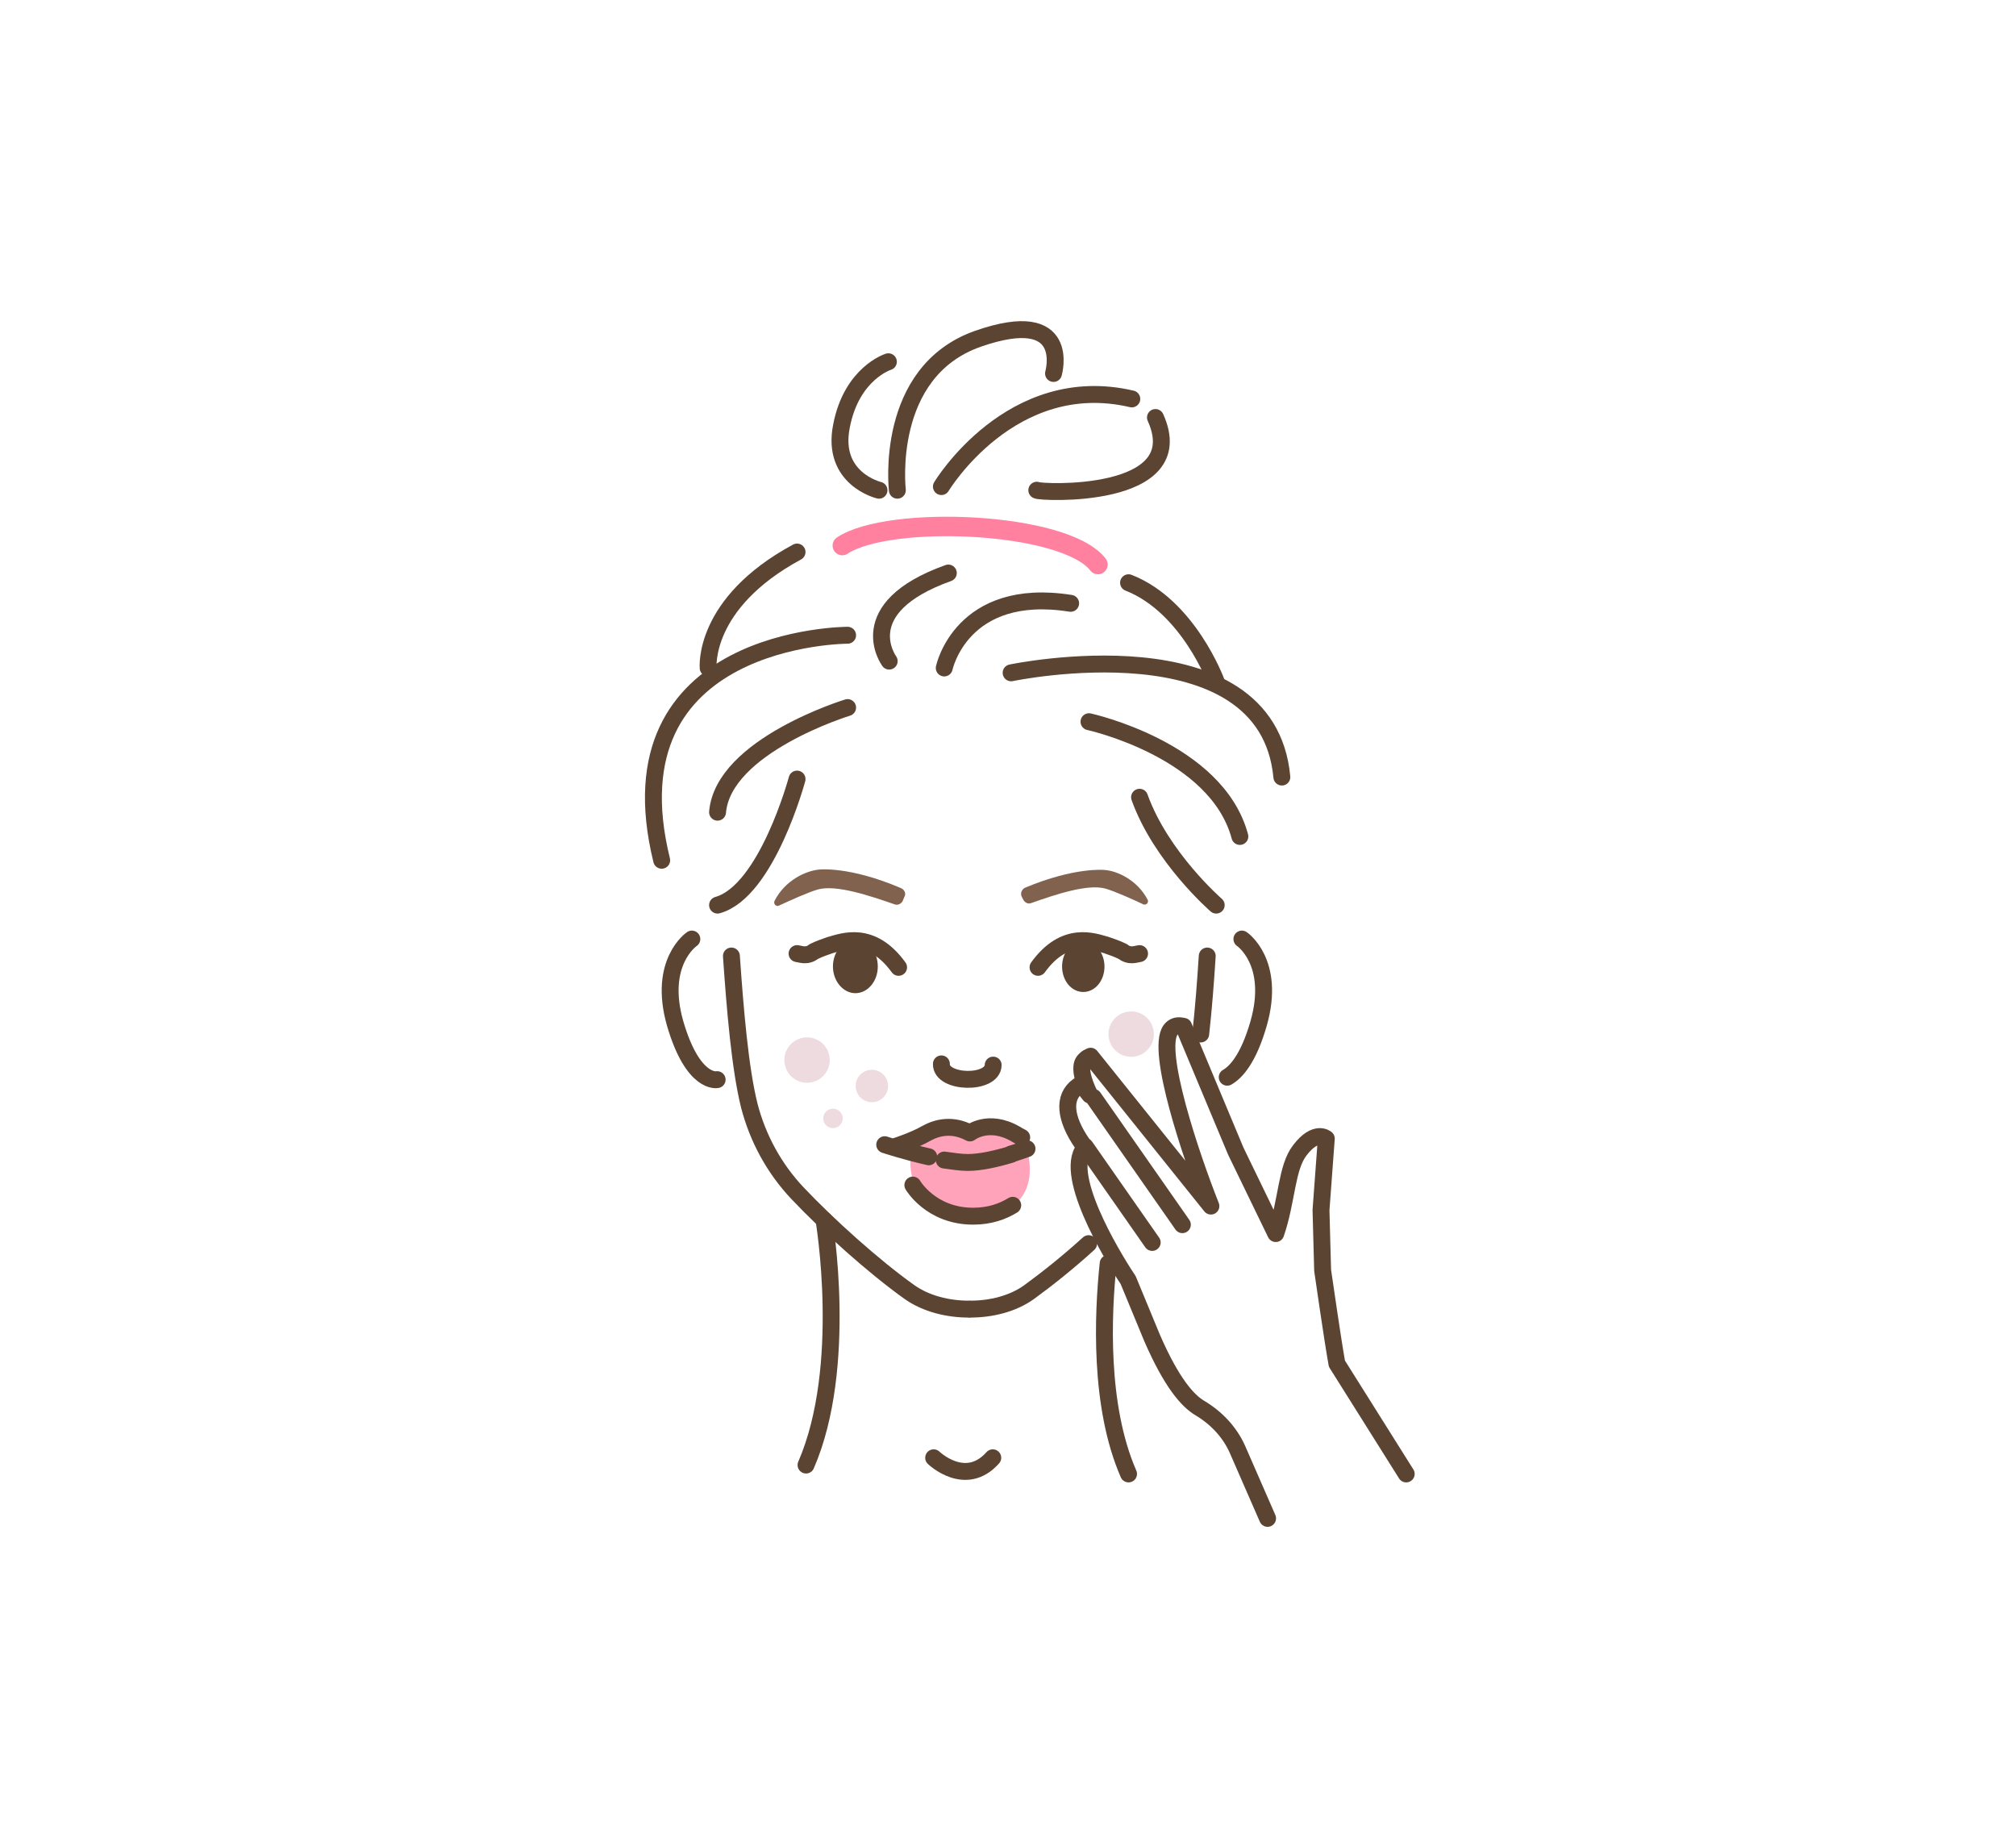 <svg width="311" height="281" viewBox="0 0 311 281" fill="none" xmlns="http://www.w3.org/2000/svg">
<path d="M140.57 177.426C140.57 177.426 143.778 173.749 146.672 174.31C149.565 174.871 149.754 174.995 149.754 174.995C149.754 174.995 151.012 173.999 153.15 174.185C155.289 174.372 158.371 177.114 158.371 177.114C158.371 177.114 162.019 187.831 149.439 187.52C138.621 187.271 140.57 177.426 140.57 177.426Z" fill="#FFA3BA"/>
<path d="M149.439 201.913C146.231 201.913 142.898 201.103 140.319 199.296C134.721 195.308 127.676 188.952 123.021 184.029C119.436 180.228 116.92 175.617 115.599 170.57C114.152 164.775 113.398 155.616 112.832 147.453" stroke="#5C4433" stroke-width="2.607" stroke-miterlimit="10" stroke-linecap="round" stroke-linejoin="round"/>
<path d="M185.229 159.479C185.669 155.553 185.984 151.379 186.235 147.453" stroke="#5C4433" stroke-width="2.607" stroke-miterlimit="10" stroke-linecap="round" stroke-linejoin="round"/>
<path d="M149.691 201.913C152.899 201.913 156.232 201.103 158.748 199.296C161.579 197.239 164.85 194.622 167.932 191.818" stroke="#5C4433" stroke-width="2.607" stroke-miterlimit="10" stroke-linecap="round" stroke-linejoin="round"/>
<path d="M170.951 194.871C170.133 202.66 169.504 216.804 174.096 227.335" stroke="#5C4433" stroke-width="2.607" stroke-miterlimit="10" stroke-linecap="round" stroke-linejoin="round"/>
<path d="M127.11 188.143C127.11 188.143 130.947 210.761 124.342 225.965" stroke="#5C4433" stroke-width="2.607" stroke-miterlimit="10" stroke-linecap="round" stroke-linejoin="round"/>
<path d="M135.413 149.073C135.413 151.378 133.84 153.185 131.953 153.185C130.066 153.185 128.494 151.316 128.494 149.073C128.494 146.768 130.066 144.96 131.953 144.96C133.903 144.898 135.413 146.768 135.413 149.073Z" fill="#5C4433"/>
<path d="M170.385 149.074C170.385 151.255 168.938 153 167.114 153C165.29 153 163.843 151.255 163.843 149.074C163.843 146.893 165.29 145.148 167.114 145.148C168.875 145.148 170.385 146.893 170.385 149.074Z" fill="#5C4433"/>
<path d="M106.73 144.836C106.73 144.836 101.447 148.388 104.151 157.859C106.919 167.33 110.63 166.52 110.63 166.52" stroke="#5C4433" stroke-width="2.607" stroke-miterlimit="10" stroke-linecap="round" stroke-linejoin="round"/>
<path d="M191.582 144.836C191.582 144.836 196.866 148.388 194.161 157.859C192.589 163.342 190.639 165.398 189.318 166.146" stroke="#5C4433" stroke-width="2.607" stroke-miterlimit="10" stroke-linecap="round" stroke-linejoin="round"/>
<path d="M153.213 164.277C153.15 167.33 145.099 167.143 145.225 164.09" stroke="#5C4433" stroke-width="2.607" stroke-miterlimit="10" stroke-linecap="round" stroke-linejoin="round"/>
<path d="M155.981 177.986C156.862 177.737 157.679 177.425 158.434 177.176" stroke="#5C4433" stroke-width="2.607" stroke-miterlimit="10" stroke-linecap="round" stroke-linejoin="round"/>
<path d="M145.665 178.921C146.986 179.108 148.244 179.295 149.313 179.295C151.263 179.295 153.716 178.734 155.981 178.049" stroke="#5C4433" stroke-width="2.607" stroke-miterlimit="10" stroke-linecap="round" stroke-linejoin="round"/>
<path d="M136.482 176.553C136.482 176.553 139.69 177.612 143.275 178.422" stroke="#5C4433" stroke-width="2.607" stroke-miterlimit="10" stroke-linecap="round" stroke-linejoin="round"/>
<path d="M138.369 176.74C138.369 176.74 141.073 175.868 142.897 174.809C144.596 173.874 146.923 173.313 149.628 174.746C149.628 174.746 152.458 172.503 156.61 174.871C156.924 175.058 157.239 175.245 157.616 175.432" stroke="#5C4433" stroke-width="2.607" stroke-miterlimit="10" stroke-linecap="round" stroke-linejoin="round"/>
<path d="M140.822 182.783C140.822 182.783 143.589 187.581 150.131 187.581C152.71 187.581 154.723 186.833 156.232 185.899" stroke="#5C4433" stroke-width="2.607" stroke-miterlimit="10" stroke-linecap="round" stroke-linejoin="round"/>
<path d="M157.868 138.793C158.119 139.229 158.623 139.478 159.063 139.291C162.774 137.983 167.743 136.3 170.511 137.048C172.02 137.484 174.788 138.731 176.36 139.478C176.801 139.665 177.241 139.229 177.052 138.793C175.48 135.74 172.335 134.307 170.385 134.182C170.385 134.182 165.856 133.683 158.119 136.924C157.616 137.173 157.365 137.796 157.616 138.294L157.868 138.793Z" fill="#80624E"/>
<path d="M139.249 138.98C138.998 139.416 138.495 139.666 137.991 139.479C134.218 138.17 129.06 136.426 126.229 137.173C124.657 137.609 121.826 138.918 120.191 139.666C119.751 139.915 119.247 139.416 119.499 138.918C121.134 135.74 124.342 134.307 126.355 134.12C126.355 134.12 131.01 133.559 138.998 136.986C139.564 137.236 139.816 137.859 139.501 138.357L139.249 138.98Z" fill="#80624E"/>
<path d="M175.794 147.08L175.165 147.205C174.536 147.33 173.907 147.267 173.404 146.893C173.341 146.831 173.215 146.769 173.09 146.706C172.335 146.333 171.58 146.083 170.699 145.772C168.687 145.211 164.284 143.466 160.132 149.199" stroke="#5C4433" stroke-width="2.607" stroke-miterlimit="10" stroke-linecap="round" stroke-linejoin="round"/>
<path d="M122.958 147.08L123.587 147.205C124.216 147.33 124.845 147.267 125.349 146.893C125.412 146.831 125.537 146.769 125.663 146.706C126.418 146.333 127.173 146.083 128.053 145.772C130.066 145.211 134.469 143.466 138.621 149.199" stroke="#5C4433" stroke-width="2.607" stroke-miterlimit="10" stroke-linecap="round" stroke-linejoin="round"/>
<path d="M144.03 224.844C144.03 224.844 148.936 229.579 153.15 224.844" stroke="#5C4433" stroke-width="2.607" stroke-miterlimit="10" stroke-linecap="round" stroke-linejoin="round"/>
<path d="M135.601 75.61C135.601 75.61 128.179 73.865 129.814 65.702C131.387 57.54 137.048 55.795 137.048 55.795" stroke="#5C4433" stroke-width="2.607" stroke-miterlimit="10" stroke-linecap="round" stroke-linejoin="round"/>
<path d="M138.432 75.609C138.432 75.609 136.293 57.352 150.886 52.243C165.541 47.134 162.522 57.602 162.522 57.602" stroke="#5C4433" stroke-width="2.607" stroke-miterlimit="10" stroke-linecap="round" stroke-linejoin="round"/>
<path d="M159.943 75.61C160.258 75.984 184.034 77.168 178.247 64.394" stroke="#5C4433" stroke-width="2.607" stroke-miterlimit="10" stroke-linecap="round" stroke-linejoin="round"/>
<path d="M145.225 75.049C145.225 75.049 155.981 57.165 174.599 61.527" stroke="#5C4433" stroke-width="2.607" stroke-miterlimit="10" stroke-linecap="round" stroke-linejoin="round"/>
<path d="M169.379 87.074C164.284 80.469 137.174 79.348 129.94 84.145" stroke="#FF809F" stroke-width="3" stroke-miterlimit="10" stroke-linecap="round" stroke-linejoin="round"/>
<path d="M137.174 101.967C137.174 101.967 131.135 93.804 146.294 88.383" stroke="#5C4433" stroke-width="2.607" stroke-miterlimit="10" stroke-linecap="round" stroke-linejoin="round"/>
<path d="M187.62 139.602C187.62 139.602 179.128 132.249 175.794 122.965" stroke="#5C4433" stroke-width="2.607" stroke-miterlimit="10" stroke-linecap="round" stroke-linejoin="round"/>
<path d="M167.995 111.314C167.995 111.314 187.682 115.614 191.268 129.011" stroke="#5C4433" stroke-width="2.607" stroke-miterlimit="10" stroke-linecap="round" stroke-linejoin="round"/>
<path d="M155.981 103.774C155.981 103.774 195.482 95.487 197.746 119.851" stroke="#5C4433" stroke-width="2.607" stroke-miterlimit="10" stroke-linecap="round" stroke-linejoin="round"/>
<path d="M122.958 120.162C122.958 120.162 118.304 137.484 110.693 139.603" stroke="#5C4433" stroke-width="2.607" stroke-miterlimit="10" stroke-linecap="round" stroke-linejoin="round"/>
<path d="M130.758 109.133C130.758 109.133 111.573 114.99 110.693 125.271" stroke="#5C4433" stroke-width="2.607" stroke-miterlimit="10" stroke-linecap="round" stroke-linejoin="round"/>
<path d="M130.758 97.978C130.758 97.978 93.521 97.978 102.075 132.685" stroke="#5C4433" stroke-width="2.607" stroke-miterlimit="10" stroke-linecap="round" stroke-linejoin="round"/>
<path d="M109.246 103.026C109.246 103.026 108.303 93.056 122.958 85.143" stroke="#5C4433" stroke-width="2.607" stroke-miterlimit="10" stroke-linecap="round" stroke-linejoin="round"/>
<path d="M187.619 105.145C187.619 105.145 183.342 93.493 174.096 89.879" stroke="#5C4433" stroke-width="2.607" stroke-miterlimit="10" stroke-linecap="round" stroke-linejoin="round"/>
<path d="M145.665 103.026C145.665 103.026 148.307 90.377 165.164 93.056" stroke="#5C4433" stroke-width="2.607" stroke-miterlimit="10" stroke-linecap="round" stroke-linejoin="round"/>
<path d="M195.545 234.189L190.89 223.534C189.695 220.855 187.619 218.674 185.103 217.179C183.216 216.057 180.763 213.315 177.744 206.399L174.033 197.426C172.838 195.682 164.284 182.347 166.988 177.549L167.366 176.926C167.24 176.677 167.114 176.552 166.988 176.428C164.221 172.44 163.969 169.2 166.296 167.517L166.862 167.143L167.24 167.704C167.24 167.704 167.554 168.203 168.12 168.888C166.862 166.271 166.8 165.025 166.925 164.277C167.051 163.654 167.491 163.342 167.743 163.155L168.246 162.906L186.802 186.023C183.782 178.422 178.247 162.034 180.575 158.856C180.952 158.358 181.518 158.108 182.21 158.233L182.587 158.295L190.639 177.549L196.803 190.261C198.564 185.151 198.438 180.104 200.514 177.425C202.967 174.184 204.602 175.618 204.602 175.618L203.785 186.647L204.036 195.931C204.162 196.679 205.483 206.087 206.238 210.325L216.931 227.335" stroke="#5C4433" stroke-width="2.607" stroke-miterlimit="10" stroke-linecap="round" stroke-linejoin="round"/>
<path d="M168.687 169.262L182.399 188.89" stroke="#5C4433" stroke-width="2.607" stroke-miterlimit="10" stroke-linecap="round" stroke-linejoin="round"/>
<path d="M167.429 176.863L177.744 191.631" stroke="#5C4433" stroke-width="2.607" stroke-miterlimit="10" stroke-linecap="round" stroke-linejoin="round"/>
<path d="M174.5 163C176.433 163 178 161.433 178 159.5C178 157.567 176.433 156 174.5 156C172.567 156 171 157.567 171 159.5C171 161.433 172.567 163 174.5 163Z" fill="#EDDBDF"/>
<path d="M128.5 174C129.328 174 130 173.328 130 172.5C130 171.672 129.328 171 128.5 171C127.672 171 127 171.672 127 172.5C127 173.328 127.672 174 128.5 174Z" fill="#EDDBDF"/>
<path d="M134.5 170C135.881 170 137 168.881 137 167.5C137 166.119 135.881 165 134.5 165C133.119 165 132 166.119 132 167.5C132 168.881 133.119 170 134.5 170Z" fill="#EDDBDF"/>
<path d="M124.5 167C126.433 167 128 165.433 128 163.5C128 161.567 126.433 160 124.5 160C122.567 160 121 161.567 121 163.5C121 165.433 122.567 167 124.5 167Z" fill="#EDDBDF"/>
</svg>

